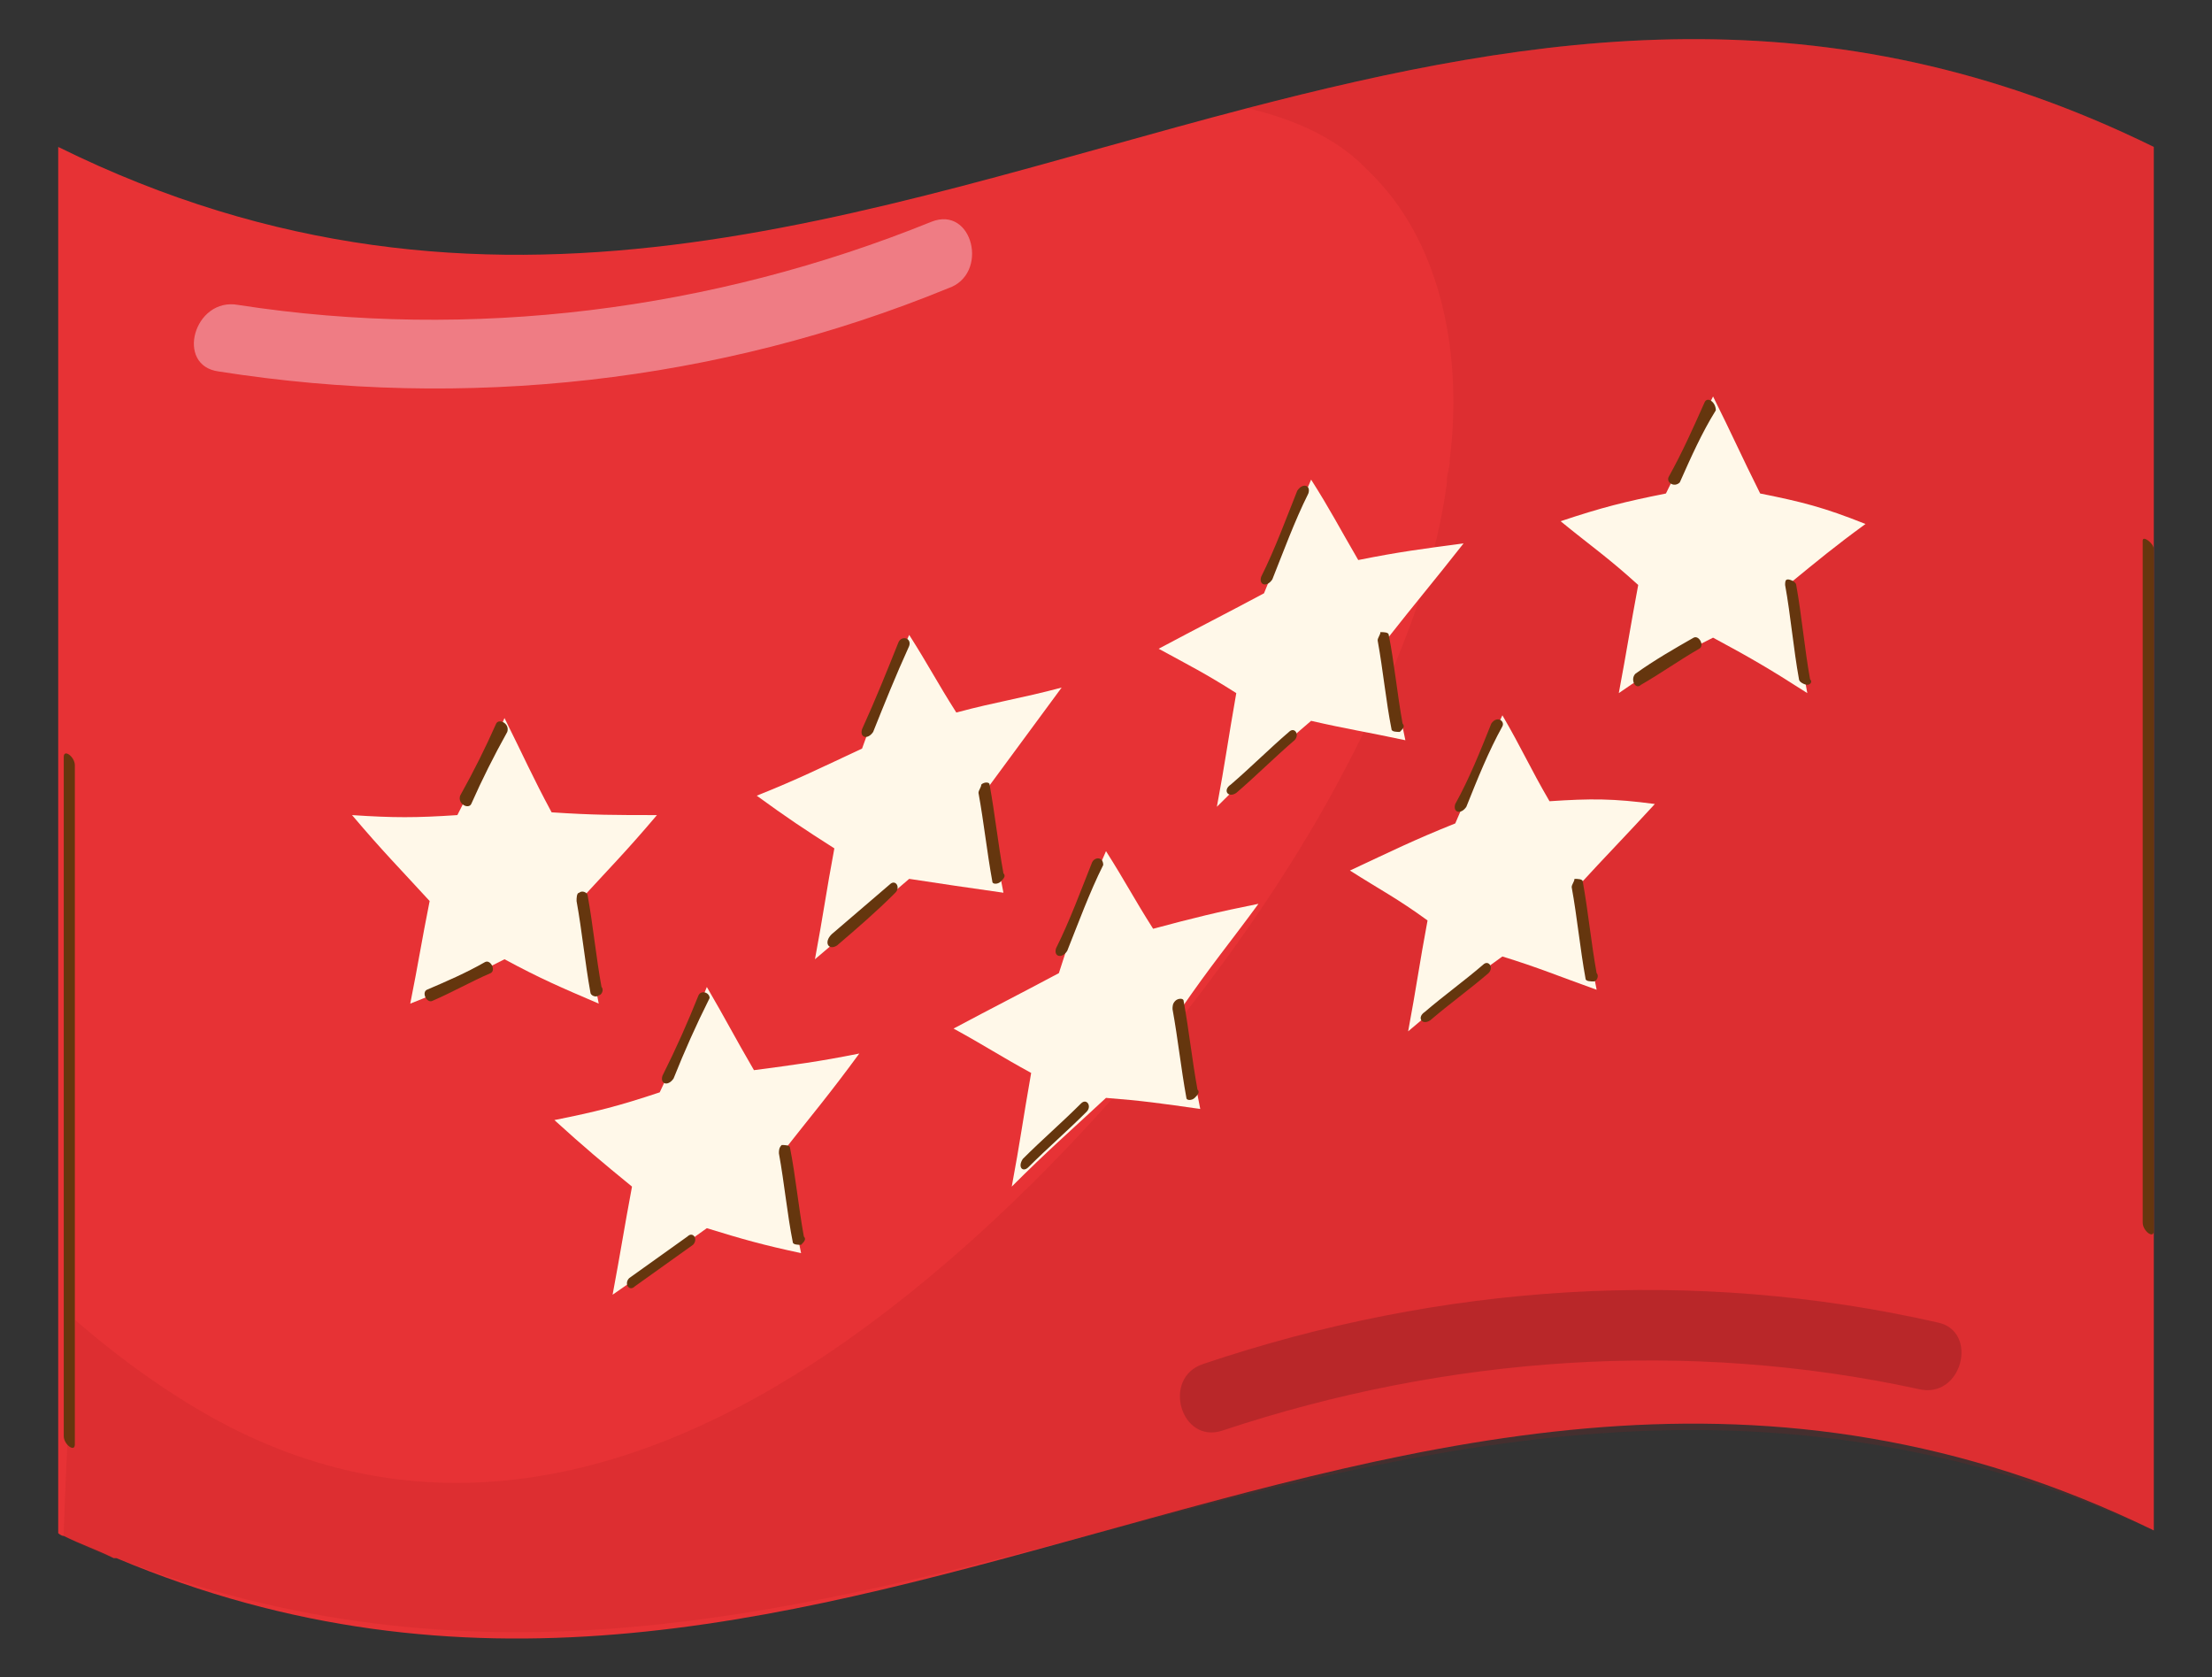 <svg xmlns="http://www.w3.org/2000/svg" xmlns:xlink="http://www.w3.org/1999/xlink" id="Capa_1" x="0px" y="0px" viewBox="0 0 79.8 60.5" xml:space="preserve"><rect x="0" y="0" width="79.8" height="60.5" fill="#333333" stroke="none"/>  <g>	<g>		<g>			<g>				<g>					<path fill="#E73235" d="M77.7,5.3v49.9c-14-6.8-26.2-3.2-38.5,0.2c-11.2,3.1-22.4,6.1-35,0.8c0,0-0.1,0-0.1,0      c-0.6-0.3-1.2-0.5-1.8-0.8c-0.1,0-0.2-0.1-0.2-0.1V5.3C17.7,13,31.2,7.5,45,3.9C55.4,1.2,65.9-0.5,77.7,5.3z"></path>					<g opacity="0.16">						<path fill="#A41A19" d="M77.7,5.3v49.9c-14.1-6.4-26.3-3-38.5,0.2c-11.1,2.9-22.3,5.7-35,0.8c0,0-0.1,0-0.1,0       c-0.6-0.2-1.2-0.5-1.8-0.8v-0.1c0.1-3,0.2-4.6,0.4-7.7C4.3,49,6,50.2,7.6,51.1c7.5,4.2,15.2,2.5,22.3-2.3       c4-2.7,7.9-6.4,11.3-10.4c0.1-0.1,0.2-0.2,0.3-0.3c2.4-2.9,4.6-6,6.4-9.2c2.1-3.8,3.8-7.7,4.3-11.5c0,0,0-0.1,0-0.1       c0-0.2,0.1-0.4,0.1-0.7c0.5-4-0.4-8-2.9-10.4C48.3,5,46.7,4.3,45,3.9C55.4,1.2,65.9-0.5,77.7,5.3z"></path>					</g>					<g>						<g>							<path fill="#65360E" d="M77.3,19.5c0,8.2,0,16.4,0,24.6c0,0.3,0.4,0.6,0.4,0.3c0-8.2,0-16.4,0-24.6        C77.7,19.6,77.3,19.3,77.3,19.5L77.3,19.5z"></path>						</g>					</g>					<path fill="#FFF8E9" d="M18.2,25.9c0.7,1.4,1,2.1,1.7,3.4c1.5,0.1,2.3,0.1,3.8,0.1c-1.1,1.3-1.7,1.9-2.8,3.1      c0.3,1.5,0.4,2.2,0.7,3.7c-1.4-0.6-2.1-0.9-3.4-1.6c-1.4,0.7-2.1,1.1-3.4,1.6c0.3-1.5,0.4-2.2,0.7-3.7      c-1.1-1.2-1.7-1.8-2.8-3.1c1.5,0.1,2.3,0.1,3.8,0C17.2,28,17.6,27.3,18.2,25.9z"></path>					<path fill="#FFF8E9" d="M32.8,22.9c0.7,1.1,1,1.7,1.7,2.8c1.5-0.4,2.3-0.5,3.8-0.9c-1.1,1.5-1.7,2.3-2.8,3.8      c0.3,1.4,0.4,2.1,0.7,3.6c-1.4-0.2-2.1-0.3-3.4-0.5c-1.4,1.2-2.1,1.8-3.4,2.9c0.3-1.6,0.4-2.4,0.7-4c-1.1-0.7-1.7-1.1-2.8-1.9      c1.5-0.6,2.3-1,3.8-1.7C31.7,25.3,32.1,24.5,32.8,22.9z"></path>					<path fill="#FFF8E9" d="M25.5,35.6c0.7,1.2,1,1.8,1.7,3c1.5-0.2,2.3-0.3,3.8-0.6c-1.1,1.5-1.7,2.2-2.8,3.6      c0.3,1.5,0.4,2.2,0.7,3.6c-1.4-0.3-2.1-0.5-3.4-0.9c-1.4,1-2.1,1.5-3.4,2.4c0.3-1.6,0.4-2.3,0.7-3.9c-1.1-0.9-1.7-1.4-2.8-2.4      c1.5-0.3,2.3-0.5,3.8-1C24.5,37.9,24.9,37.1,25.5,35.6z"></path>					<path fill="#FFF8E9" d="M39.9,30.7c0.7,1.1,1,1.7,1.7,2.8c1.5-0.4,2.3-0.6,3.8-0.9c-1.1,1.5-1.7,2.2-2.8,3.8      c0.3,1.4,0.4,2.1,0.7,3.6c-1.4-0.2-2.1-0.3-3.4-0.4c-1.4,1.3-2.1,1.9-3.4,3.2c0.3-1.6,0.4-2.4,0.7-4.1c-1.1-0.6-1.7-1-2.8-1.6      c1.5-0.8,2.3-1.2,3.8-2C38.8,33.2,39.2,32.3,39.9,30.7z"></path>					<path fill="#FFF8E9" d="M54.2,25.8c0.7,1.2,1,1.9,1.7,3.1c1.5-0.1,2.3-0.1,3.8,0.1c-1.1,1.2-1.7,1.8-2.8,3      c0.3,1.5,0.4,2.2,0.7,3.7c-1.4-0.5-2.1-0.8-3.4-1.2c-1.4,1-2.1,1.6-3.4,2.7c0.3-1.6,0.4-2.4,0.7-4c-1.1-0.8-1.7-1.1-2.8-1.8      c1.5-0.7,2.3-1.1,3.8-1.7C53.2,28.1,53.5,27.3,54.2,25.8z"></path>					<path fill="#FFF8E9" d="M47.3,17.3c0.7,1.1,1,1.7,1.7,2.9c1.5-0.3,2.3-0.4,3.8-0.6c-1.1,1.4-1.7,2.1-2.8,3.5      c0.3,1.4,0.4,2.2,0.7,3.6c-1.4-0.3-2.1-0.4-3.4-0.7c-1.4,1.2-2.1,1.8-3.4,3.1c0.3-1.6,0.4-2.4,0.7-4.1c-1.1-0.7-1.7-1-2.8-1.6      c1.5-0.8,2.3-1.2,3.8-2C46.3,19.7,46.6,18.9,47.3,17.3z"></path>					<path fill="#FFF8E9" d="M61.8,14.3c0.7,1.4,1,2.1,1.7,3.5c1.5,0.3,2.3,0.5,3.8,1.1c-1.1,0.8-1.7,1.3-2.8,2.2      c0.3,1.6,0.4,2.3,0.7,3.9c-1.4-0.9-2.1-1.3-3.4-2c-1.4,0.7-2.1,1.1-3.4,2c0.3-1.6,0.4-2.3,0.7-3.9c-1.1-1-1.7-1.4-2.8-2.3      c1.5-0.5,2.3-0.7,3.8-1C60.8,16.4,61.1,15.7,61.8,14.3z"></path>				</g>				<g>					<g>						<path fill="#65360E" d="M2.3,27.3c0,8.2,0,16.3,0,24.5c0,0.3,0.4,0.6,0.4,0.3c0-8.2,0-16.3,0-24.5C2.7,27.3,2.3,27,2.3,27.3       L2.3,27.3z"></path>					</g>				</g>				<g>					<g>						<g>							<g>								<path fill="#65360E" d="M25.2,35.9c-0.4,1-0.8,1.9-1.3,2.9c-0.1,0.3,0.2,0.4,0.4,0.1c0.4-1,0.8-1.9,1.3-2.9         C25.6,35.8,25.3,35.7,25.2,35.9L25.2,35.9z"></path>							</g>							<g>								<path fill="#65360E" d="M28.1,41.6c0.2,1.1,0.3,2.2,0.5,3.2c0,0.1,0.2,0.1,0.3,0.1c0.1-0.1,0.2-0.2,0.1-0.3         c-0.2-1.1-0.3-2.2-0.5-3.2c0-0.1-0.2-0.1-0.3-0.1C28.1,41.4,28.1,41.5,28.1,41.6L28.1,41.6z"></path>							</g>							<g>								<path fill="#65360E" d="M22.9,46.4c0.7-0.5,1.4-1,2.1-1.5c0.2-0.2,0-0.5-0.2-0.3c-0.7,0.5-1.4,1-2.1,1.5         C22.5,46.3,22.7,46.6,22.9,46.4L22.9,46.4z"></path>							</g>						</g>						<g>							<g>								<path fill="#65360E" d="M39.4,31.1c-0.4,1-0.8,2.1-1.3,3.1c-0.1,0.3,0.2,0.4,0.4,0.1c0.4-1,0.8-2.1,1.3-3.1         C39.8,30.9,39.5,30.9,39.4,31.1L39.4,31.1z"></path>							</g>							<g>								<path fill="#65360E" d="M42.3,36.4c0.2,1.1,0.3,2.1,0.5,3.2c0,0.1,0.2,0.1,0.3,0c0.1-0.1,0.2-0.2,0.1-0.3         c-0.2-1.1-0.3-2.1-0.5-3.2c0-0.1-0.2-0.1-0.3,0C42.3,36.2,42.3,36.3,42.3,36.4L42.3,36.4z"></path>							</g>							<g>								<path fill="#65360E" d="M37.1,42.1c0.7-0.7,1.4-1.3,2.1-2c0.2-0.2,0-0.5-0.2-0.3c-0.7,0.7-1.4,1.3-2.1,2         C36.7,42.1,36.9,42.3,37.1,42.1L37.1,42.1z"></path>							</g>						</g>						<g>							<g>								<path fill="#65360E" d="M53.8,26.1c-0.4,1-0.8,2-1.3,2.9c-0.1,0.3,0.2,0.4,0.4,0.1c0.4-1,0.8-2,1.3-2.9         C54.3,26,54,25.8,53.8,26.1L53.8,26.1z"></path>							</g>							<g>								<path fill="#65360E" d="M56.7,32c0.2,1.1,0.3,2.2,0.5,3.3c0,0.1,0.2,0.1,0.3,0.1c0.1,0,0.2-0.2,0.1-0.3         c-0.2-1.1-0.3-2.2-0.5-3.3c0-0.1-0.2-0.1-0.3-0.1C56.8,31.8,56.7,31.9,56.7,32L56.7,32z"></path>							</g>							<g>								<path fill="#65360E" d="M51.6,36.8c0.7-0.6,1.4-1.1,2.1-1.7c0.2-0.2,0-0.5-0.2-0.3c-0.7,0.6-1.4,1.1-2.1,1.7         C51.1,36.7,51.3,37,51.6,36.8L51.6,36.8z"></path>							</g>						</g>					</g>					<g>						<g>							<g>								<path fill="#65360E" d="M17.9,26.1c-0.4,0.9-0.8,1.7-1.3,2.6C16.5,29,16.9,29.2,17,29c0.4-0.9,0.8-1.7,1.3-2.6         C18.4,26.1,18,25.9,17.9,26.1L17.9,26.1z"></path>							</g>							<g>								<path fill="#65360E" d="M20.8,32.5c0.2,1.1,0.3,2.2,0.5,3.3c0,0.1,0.2,0.2,0.3,0.1c0.1,0,0.2-0.2,0.1-0.3         c-0.2-1.1-0.3-2.2-0.5-3.3c0-0.1-0.2-0.2-0.3-0.1C20.8,32.2,20.8,32.4,20.8,32.5L20.8,32.5z"></path>							</g>							<g>								<path fill="#65360E" d="M15.6,36.1c0.7-0.3,1.4-0.7,2.1-1c0.2-0.1,0-0.5-0.2-0.4c-0.7,0.4-1.4,0.7-2.1,1         C15.2,35.8,15.4,36.2,15.6,36.1L15.6,36.1z"></path>							</g>						</g>						<g>							<g>								<path fill="#65360E" d="M32.4,23.2c-0.4,1-0.8,2-1.3,3.1c-0.1,0.3,0.2,0.4,0.4,0.1c0.4-1,0.8-2,1.3-3.1         C32.9,23,32.5,22.9,32.4,23.2L32.4,23.2z"></path>							</g>							<g>								<path fill="#65360E" d="M35.3,28.6c0.2,1.1,0.3,2.1,0.5,3.2c0,0.1,0.2,0.1,0.3,0c0.1-0.1,0.2-0.2,0.1-0.3         c-0.2-1.1-0.3-2.1-0.5-3.2c0-0.1-0.2-0.1-0.3,0C35.4,28.4,35.3,28.5,35.3,28.6L35.3,28.6z"></path>							</g>							<g>								<path fill="#65360E" d="M30.2,34.1c0.7-0.6,1.4-1.2,2.1-1.9c0.2-0.2,0-0.5-0.2-0.3c-0.7,0.6-1.4,1.2-2.1,1.8         C29.7,34,29.9,34.3,30.2,34.1L30.2,34.1z"></path>							</g>						</g>						<g>							<g>								<path fill="#65360E" d="M46.8,17.7c-0.4,1-0.8,2.1-1.3,3.1c-0.1,0.3,0.2,0.4,0.4,0.1c0.4-1,0.8-2.1,1.3-3.1         C47.3,17.5,47,17.4,46.8,17.7L46.8,17.7z"></path>							</g>							<g>								<path fill="#65360E" d="M49.7,23.1c0.2,1.1,0.3,2.2,0.5,3.2c0,0.1,0.2,0.1,0.3,0.1c0.1-0.1,0.2-0.2,0.1-0.3         c-0.2-1.1-0.3-2.2-0.5-3.2c0-0.1-0.2-0.1-0.3-0.1C49.8,22.9,49.7,23,49.7,23.1L49.7,23.1z"></path>							</g>							<g>								<path fill="#65360E" d="M44.6,28.6c0.7-0.6,1.4-1.3,2.1-1.9c0.2-0.2,0-0.5-0.2-0.3c-0.7,0.6-1.4,1.3-2.1,1.9         C44.1,28.5,44.3,28.8,44.6,28.6L44.6,28.6z"></path>							</g>						</g>						<g>							<g>								<path fill="#65360E" d="M61.5,14.5c-0.4,0.9-0.8,1.8-1.3,2.7c-0.1,0.2,0.2,0.4,0.4,0.2c0.4-0.9,0.8-1.8,1.3-2.6         C61.9,14.5,61.6,14.3,61.5,14.5L61.5,14.5z"></path>							</g>							<g>								<path fill="#65360E" d="M64.4,21.1c0.2,1.1,0.3,2.3,0.5,3.4c0,0.1,0.2,0.2,0.3,0.2c0.1,0,0.2-0.1,0.1-0.2         c-0.2-1.1-0.3-2.3-0.5-3.4c0-0.1-0.2-0.2-0.3-0.2C64.4,20.9,64.4,21,64.4,21.1L64.4,21.1z"></path>							</g>							<g>								<path fill="#65360E" d="M59.2,24.7c0.7-0.4,1.4-0.9,2.1-1.3c0.2-0.1,0-0.5-0.2-0.4c-0.7,0.4-1.4,0.8-2.1,1.3         C58.8,24.5,59,24.9,59.2,24.7L59.2,24.7z"></path>							</g>						</g>					</g>				</g>			</g>		</g>	</g>	<g>		<g>			<g opacity="0.24">				<g>					<path fill="#481011" d="M44.1,51.6c8.1-2.7,16.8-3.3,25.1-1.5c1.6,0.4,2.2-2.1,0.7-2.4c-8.8-2-17.9-1.4-26.5,1.5      C41.9,49.7,42.6,52.1,44.1,51.6L44.1,51.6z"></path>				</g>			</g>		</g>		<g opacity="0.85">			<g>				<path fill="#F18A92" d="M33.6,8c-7.9,3.2-16.6,4.3-25,3c-1.6-0.3-2.3,2.2-0.7,2.4c8.9,1.4,18,0.4,26.3-3     C35.7,9.9,35.1,7.4,33.6,8L33.6,8z"></path>			</g>		</g>	</g></g></svg>